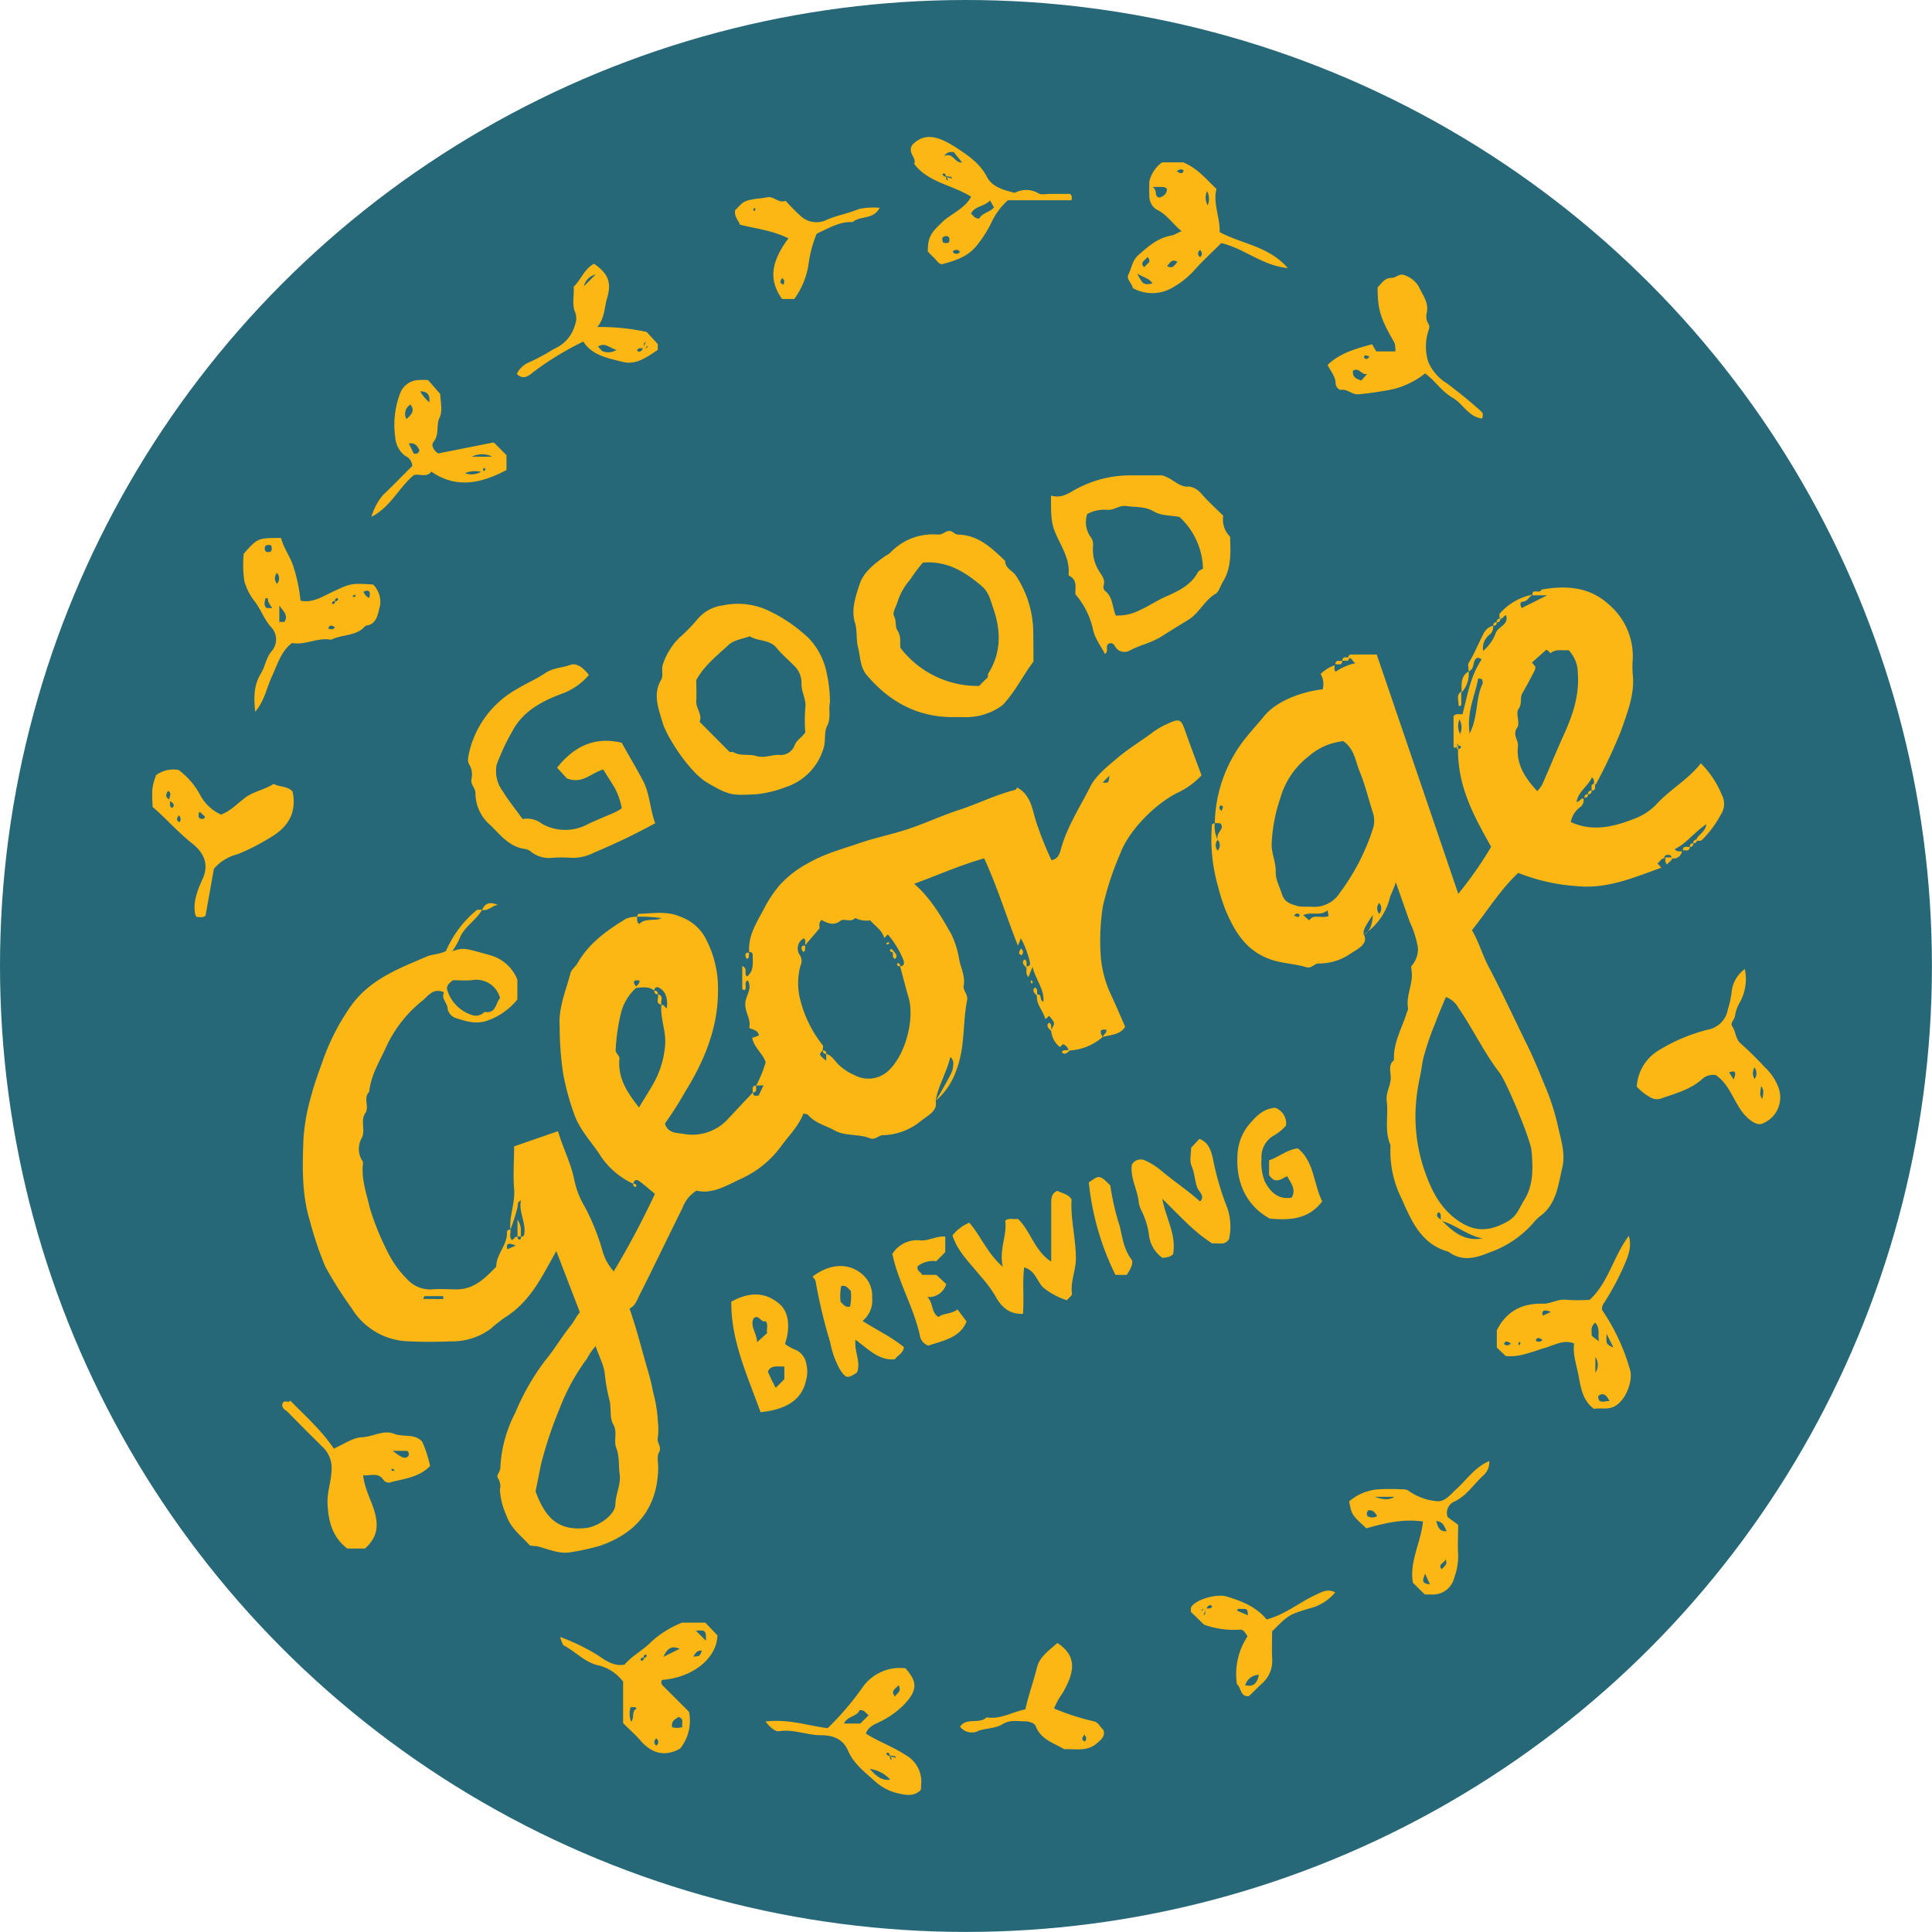 <svg xmlns="http://www.w3.org/2000/svg" viewBox="0 0 303.71 303.71"><defs><style>.cls-1{fill:#004e60;opacity:0.85;}.cls-2{fill:#fdb714;}</style></defs><title>good-circle-teal</title><g id="Layer_2" data-name="Layer 2"><g id="Layer_1-2" data-name="Layer 1"><circle class="cls-1" cx="151.85" cy="151.85" r="151.85"/><path class="cls-2" d="M118.87,170.65a18.92,18.92,0,0,0,1.49-3.66c-.38-1.29-1.78-2.24-2.12-3.84l1.06-.36c-.12-.84-.88-.89-1.53-1.2.34-1.32-.66-2.44-.61-3.81,0-1.22,1.18-2.27.39-3.68-.73.35,0,1.21-.53,1.56-.12-.06-.34-.13-.34-.2,0-1.17,0-2.34,0-3.59,1,.37.15,1.28.77,1.62,1.11-.91.87-2.18.87-3.38a.42.42,0,0,0-.54-.43c-.23-2.68,1.28-4.81,2.41-7a19.19,19.19,0,0,1,2.3-3.45,16,16,0,0,1,4.34-3.42c2.62-1.56,5.48-2.31,8.3-3.28,2.43-.84,4.95-1.33,7.39-2.13,2.83-.92,5.52-2.2,8.36-3.12s5.65-2.35,8.64-3.09c.15,0,.26-.25.4-.38,2.27,1.24,2.36,3.68,3.08,5.73a59.54,59.54,0,0,0,2.28,5.68c1.17-.18,1.37-1.3,1.54-1.9,1-3.5,3-6.52,4.58-9.68.92-1.79,2.73-3.19,4.32-4.54,1.8-1.51,3.84-2.72,5.71-4.14a12.42,12.42,0,0,1,2.48-1.34c1.42-.67,1.78-.47,2.3,1,.85,2.4,1.75,4.79,2.67,7.26a12.15,12.15,0,0,1-3.9,2.8c-3.4,1.75-7.5,5.81-8.87,9.48a47.71,47.71,0,0,0-2.73,8.27,34.73,34.73,0,0,0-.33,8.06,17.57,17.57,0,0,0,1.72,6.14c.71,1.55,1.38,3.11,2.1,4.78-.76,1.23-2.12,1.25-3.53,1.59.14-.39.62-.55.6-1.12-1.11-.17-1.07.33-.6,1.12a8.53,8.53,0,0,1-5.35,2.14,1.37,1.37,0,0,0-.9-1l-.47.46a3.61,3.61,0,0,1-1.38-2.75c.64-1,.64-1-.32-2.17l-.38.38a1,1,0,0,1-.24.09c-.31-1.31-1.52-2.31-1.27-3.82.88-.1.28.95,1,1.13.14-2-1.17-3.35-1.72-5.47l-.64,1.62c-.5-.55-.25-1.16-.32-1.69.55,0,.64-.37.54-.71a15,15,0,0,0-1.41-3.72l-.46,1.18c-1.84-4.64-3.26-9.32-5.31-13.74-3.83,1.09-7.37,2.68-11,4,2.57,2.24,4.24,5.1,5.88,8a15,15,0,0,1,1.24,4.16c.31,1.25.92,2.49.66,3.89-.13.75.72,1.35.54,2.25-.72,3.59-.3,7.36-1.65,10.88a11,11,0,0,1-3.29,4.94c.06-.07,2.63-4.38,2.68-5s.32-1.26-.37-1.9c-.62,2.54-2,4.7-2.31,6.93.32,1.55-1.13,2.21-2.31,3.13a9.75,9.75,0,0,1-6,2.24c-.63,0-1.22.8-2,.49-1.8-.72-3.88-.31-5.55-1.22-1.42-.79-3.11-1.16-4.23-2.48-.09-.1-.32-.1-.69-.21-.77,2-2.33,3.51-3.59,5.25a15.9,15.9,0,0,1-6.18,5c-2.2,1-4.47,2.5-7.05,1.89a5.32,5.32,0,0,0-2.2,2.71c-2.27,4.57-4.47,9.17-6.77,13.73-.38.76-.66,1.67-1.56,2.1.9,2.54,1.57,5.1,2.29,7.65.5,1.81,1.09,3.62,1.41,5.46a21.59,21.59,0,0,1,.76,4.66,10.66,10.66,0,0,1,0,2.47c-.26.85.7,1.44.17,2.37-.36.63-.11,1.61-.12,2.42-.1,6.39-3.5,10.31-9.17,12.26a36.41,36.41,0,0,1-4.53,1c-1.72.35-3.44-.43-5.12-.88-.45-.12-.88-.05-1.37-.19-1.3-1.47-3-2.64-3.69-4.75a11.13,11.13,0,0,1-1-4,2.34,2.34,0,0,0-.31-1.81c-.34-.45.37-1,.37-1.59A20.72,20.72,0,0,1,81,222.09a37,37,0,0,1,4.73-8.25c1.44-1.74,2.59-3.72,4-5.47.56-.69.89-1.51,1.43-2.08l-3.71-9.62-1.73,3.1c-1.6,2.86-3.43,5.52-6.29,7.3a22.22,22.22,0,0,0-2.26,1.79,10.17,10.17,0,0,1-6.35,2c-2.11.09-4.23.11-6.34,0a10.81,10.81,0,0,1-9.17-5.16,65.29,65.29,0,0,1-4.16-6.56,54.82,54.82,0,0,1-2.45-7.26c-1.29-4.22-1.15-8.51-1-12.79a31.25,31.25,0,0,1,1.18-6.66c.54-2.14,1.34-4.21,2.08-6.3a35.85,35.85,0,0,1,3.87-7.51c3-4.56,7.68-6.29,12.28-8.26.91-.39,2-.32,3-.87a17.2,17.2,0,0,1,4.9-6.48h.78c-.88,1.56-2.52,2.47-3.37,4.11a13,13,0,0,1-1.31,2.41c1.85-.6,1.83-.51,5.91.62A6.48,6.48,0,0,1,81.33,154v3.12a10.55,10.55,0,0,1-4.89,3.38c-1.8.55-3.29,0-4.85-.48a2,2,0,0,1-1.21-1.35c0-1-1.09-1.69-.58-2.67-1.68-.79-2.55.61-3.32,1.25a19.94,19.94,0,0,0-5.62,7c-1.08,2.42-2.54,4.66-2.82,7.38-1,1,.06,2.35-.6,3.33-.84,1.25.05,2.67-.56,3.91a3.47,3.47,0,0,0,.18,3.76c0,.06,0,.18,0,.27-.29,2.43.54,4.68,1.08,7a42,42,0,0,0,3,7.3A15.66,15.66,0,0,0,63.92,201a4.9,4.9,0,0,0,4,1.69c1.28-.1,2.57,0,3.85,0,2.79,0,4.5-1.79,6.24-3.57,0-2,1.76-3.38,1.68-5.37a.42.42,0,0,1,.54-.44c.12.54-.28,1.18.28,1.64.29-.18.4-.6.83-.54.06.16.09.42.18.44.33.08.39-.17.37-.44.53,0,.52-.32.55-.69.17-1.69-.9-3.15-.56-5.06-.33.3-.43.35-.45.42,0,.26-.06.52-.09.78a32.37,32.37,0,0,1-1.11,3.45c-.19-2.16.77-4.2.59-6.39s0-4.4,0-6.71l6.9-2.39c.75,2.57,2,4.94,2.56,7.65a13.25,13.25,0,0,0,1.66,4.25,36.67,36.67,0,0,1,2.69,6.61,8,8,0,0,0,1.85,3.53,131.23,131.23,0,0,0,6.47-12.18c-.84-.69-1.6-1.37-2.44-2-.38-.28-.87-.29-.93.42a12.37,12.37,0,0,1-5.08-4.26c-1.29-2.05-3-3.78-4-6.08a38.51,38.51,0,0,1-2-7.17,50.34,50.34,0,0,1-.52-7.23c-.21-3,1-5.64,1.71-8.41.15-.55.77-1,1.07-1.49,1.78-3.15,4.57-5.15,7.59-7a4.08,4.08,0,0,1,1.79-.35c.08.33-.15.72.35,1.15.93-1,2.31-.4,3.51-.92a21.7,21.7,0,0,0-3.86-.23c.07-.15.13-.45.2-.45,2.22-.05,4.49-.51,6.63.46a7.14,7.14,0,0,1,3.73,3,16.64,16.64,0,0,1,2.17,8.22c.09,6.06-2.08,11.32-5.2,16.35a55,55,0,0,1-3.14,4.92c.43,1.58,2,1.48,2.84,1.62a7.54,7.54,0,0,0,7-2.26l4-4.26c0,.66.46.57.89.5l.77-1.6Zm-16-14.9c-.82-.73-1.81-.54-3.1-.42.31-.45.79-.61.76-1.19-1.11-.16-1.06.34-.42,1.06a7.87,7.87,0,0,0-2.45,3.88,30.82,30.82,0,0,0-.88,6c0,.58.65.77.59,1.42-.26,3,1.25,5.28,3.08,7.6.94-1.59,1.9-3,2.68-4.55a14.47,14.47,0,0,0,1.42-5.2c.22-2.18-.78-4.22-.58-6.37.45-.09.53.4.85.52.2-1.59-.21-2.73-1.27-3.26A.47.47,0,0,0,102.87,155.75Zm38.62-3.86c.76,0,.64-.65.52-1a14.27,14.27,0,0,0-2.45-4l-.55.56c-.38-1.28-1.51-1.92-2.21-2.77a4,4,0,0,1-2.37-.37c-.67.78-1.72,0-2.29.43-1.13.88-2.09.34-3-.11-.54.5-.25,1-.32,1.32l-2.23,2.61c-.07-.34.17-.73-.23-1.06a1.81,1.81,0,0,0-.62,2.65,1.72,1.72,0,0,1,.08,1.7,10.49,10.49,0,0,0,.08,5.69,18.94,18.94,0,0,0,3.43,6.77c.14.15,0,.53,0,.8-.61.69-.61.69.55,1.64v-1.09c.84.25,1.28,1,1.81,1.57a8.24,8.24,0,0,0,2.58,1.75,4.61,4.61,0,0,0,5.72-1c2.43-2.53,3.81-7.93,2.83-11.2C142.35,155.18,141.94,153.53,141.49,151.89ZM93.63,211.61a10.48,10.48,0,0,0-1.38,2,32.42,32.42,0,0,0-4.2,7.62,64,64,0,0,0-3,8.94l-.86,4.28c1.54,4.19,3.56,6.24,7.94,5.75,1.89-.21,4.58-2.05,4.61-3.71s.89-3.07.67-4.73c-.19-1.4,0-2.81-.55-4.19-.44-1.13.27-2.4-.47-3.68-.56-1-.3-2.37-.53-3.59a27.91,27.91,0,0,1-.77-4.15C95,214.74,94.23,213.39,93.63,211.61ZM71.2,154.09c-.57.44-1.13.89-.87,1.6a5.92,5.92,0,0,0,2.74,3.38c1.05.56,2.08,1,3.11,0,1.82.34,1.71-1.39,2.43-2.17a3.85,3.85,0,0,0-4.48-2.81C73.13,154.17,72.12,154.09,71.2,154.09Zm-1.52,50.12,0-.46c-1,0-2,0-2.94,0-.06,0-.12.23-.22.44ZM173.34,123c.92.11.93.1,1.06-1.06Zm-93.58,73.4,1.31-.61C79.91,195.32,79.52,195.46,79.76,196.36Z"/><path class="cls-2" d="M230.88,105.54c0-.45-.18-1,0-1.34.9-1.42,1.5-3,2.27-4.47a2.35,2.35,0,0,1,1.56-1.37,1.53,1.53,0,0,1-.56,1.42,2.63,2.63,0,0,0-1,2.54,6.72,6.72,0,0,0,2-2.86c.41-1,2.09-1.25,1.6-2.76-.44.16-.53.65-1,.56,0-.27-.12-.66,0-.79a9.19,9.19,0,0,1,5.2-3c-.66.35-.71,1-1.53,1.11-.55,0-.48.6-.2,1l4-2c-1.16,0-1.86,0-2.31,0-.13-1.19,1.12-.12,1.43-.9,3.88-.68,7.54-.45,10.63,2.4a10.65,10.65,0,0,1,3.69,8.65,14.68,14.68,0,0,0,0,2.2c.36,3.16-.82,6-1.81,8.89a81.26,81.26,0,0,1-4,8.51s-.18,0-.27,0c-.07-.33.16-.71-.33-1.13-.6,1.39-2.13,2.18-2.42,3.88.58-.1.64-.64,1.09-.54a1.35,1.35,0,0,1-.37,1.23,3.75,3.75,0,0,0-1.62,2.45c3.23,1.53,6.62.82,9.83-.46a9.41,9.41,0,0,0,3.48-2.16c2.17-2.45,5.1-4,7.13-6.61a15,15,0,0,1,3.32,5,3,3,0,0,1-.14,3,17.07,17.07,0,0,1-2.94,4c-.33.32-.69.11-1,.18.16-.92,1.39-1.18,1.65-2.62-2,1.34-3.17,3.07-5,3.93.41.52.81.28,1.14.35a1.35,1.35,0,0,1-1.65,1.1.43.43,0,0,0-.42-.54c-.37,0-.72,0-.68.54-.57,0-.68.56-1.1.78l.61.69c-4.28,1.54-8.48,3.35-13.12,2.91a30.42,30.42,0,0,1-9.37-2.09c-2.8,2.6-4.86,6-7.28,9,1.07,1.81,1.63,3.87,2.62,5.75,2.19,4.13,4.12,8.39,6.2,12.58,1,2.06,1.85,4.2,2.73,6.31a37,37,0,0,1,2,6.31c.44,2,1.17,4.2.66,6.35-.66,2.75-.9,5.74-3.48,7.65a7.19,7.19,0,0,0-1.17,1.17,16.23,16.23,0,0,1-6.68,4.5c-2.24.91-4.39,1.56-6.57-.07-4.3-1.16-5.84-4.89-7.38-8.37a16.69,16.69,0,0,1-1.73-8.38c-1-2.25-.3-4.63-.6-6.93-.15-1.24.51-2.22.62-3.36s-.51-2.21.53-3.08c-.16-2.7,1.24-5,2-7.44.07-.24.24-.48.2-.74-.35-2,.85-3.84.56-5.83,0-.27-.12-.67,0-.81a4,4,0,0,0,1-2.86,16.36,16.36,0,0,0-1.31-4.11c-.7-2-1.41-4-2.16-6.15a22.65,22.65,0,0,1-.89,2.19,9.74,9.74,0,0,1-4.15,6c.53-.11,1.35-1.05,1.42-3.06-1,1.46-1.65,2.45-1.42,3.06.71,1.37-.67,2.14-1.94,2.91a8.69,8.69,0,0,1-5.06,1.65c-.78-.06-1.16.82-2,.59-2.13-.63-4.34-.58-6.5-1.56-3.36-1.53-4.89-4.32-6.19-7.32a29.78,29.78,0,0,1-1.24-3.88,27.12,27.12,0,0,1-.94-9.68c0-.08.29-.13.44-.23a5,5,0,0,0,.47,2.67c-.31-1.27,1-1.57.54-2.45-.2-.32-.49-.14-1-.22a22,22,0,0,1,5-13.55c.9-1.11,1.85-2.15,2.74-3.24,2-2.45,6-3.87,9.22-4.23a3.2,3.2,0,0,0-.33-2.42,6.17,6.17,0,0,1,2.18-1.36c.07.34-.17.73.22,1a7.92,7.92,0,0,1,3.09-1.32c-.48-.22-.53-.88-1.1-.83a.41.41,0,0,1,.43-.54c1.27,0,2.54,0,4,0,4.26,12.48,8.51,24.94,12.82,37.62a59.91,59.91,0,0,0,5.17-7.39c-2.69-4.81-5.4-9.58-5.2-15.87.05-.43-.16-.27-.14-.24.14.24-.34.84.23.73s.42-.63-.09-.49c-.7.58-.71.21-.71-.17v-4.54c.47-.46,1-.17,1.41-.28.77-2.92,1.24-6,3-8.59-.4-.33-.78-.4-1.07.13S231.71,105.2,230.88,105.54Zm-4.33,86.37c-.19-.65.16-1.14-.42-1.36-.37.38-.32.74.31,1.12,1.82,1.81,3.68,3.56,6.59,3C230.6,194.2,228.74,192.46,226.55,191.91Zm.74-35.17c-.56,1.35-1.14,2.64-1.63,4a45.44,45.44,0,0,0-1.9,5.55c-.23,1-.33,2.05-.56,3.08a30.23,30.23,0,0,0-.51,3.07,26.15,26.15,0,0,0,1.08,11.09c1,3,2.3,6,5.06,8.08s5.15,2.1,8.16.4c1.49-.84,1.87-2.17,2.61-3.35,1.49-2.37,1.39-5.11,1.16-7.76-.15-1.77-3.9-10.74-5-12.22-2.48-3.23-4.21-6.93-6.51-10.27A3.59,3.59,0,0,0,227.29,156.74Zm-16.12-40.23a9.84,9.84,0,0,0-5.44,2.37,12.79,12.79,0,0,0-4.49,6.66,25.62,25.62,0,0,0-1.34,7.2c0,1.46.65,2.75.64,4.18s.4,1.88,1,3.7c.48,1.38,1.55,1.52,2.56,1.85a12,12,0,0,0,1.91.05,4.73,4.73,0,0,0,4.61-2.17,34.29,34.29,0,0,0,5.25-10.22,4,4,0,0,0-.06-2.39c-.7-2.2-1.23-4.46-2.12-6.57C213.07,119.61,212.91,117.74,211.17,116.51Zm30.49,7.86a6.9,6.9,0,0,0,.79-1.05c1.12-2.56,2.18-5.15,3.33-7.7,1.42-3.12,2.53-6.27,2.25-9.81a5.17,5.17,0,0,0-1.45-3.61c-1,.12-2-.25-2.86.5-.31-.45-.63-.56-.66-.55l-2.24,2,.55.65a2.08,2.08,0,0,1-.1.56c-.63,1.2-1.25,2.42-1.94,3.59-.46.77,0,1.66-.63,2.52-.48.66.29,2.22-.19,2.9-.81,1.16.21,1.94.11,2.9C238.31,120.12,239.73,122.29,241.66,124.37ZM233,106.77l-.62-.15c-.49,2.74-1.86,5.3-1.35,8.69,1.37-2.71.9-5.45,2-7.77C233.16,107.34,233,107,233,106.77ZM208.86,144l-.17-.9c-1.14,1-2.59.14-3.82.77l.95.82C206.5,143.59,207.68,144.46,208.86,144Zm20.67-28.61a2.53,2.53,0,0,0-.1-2.28A2.63,2.63,0,0,0,229.53,115.37Zm-12.72,28.27a1.29,1.29,0,0,0,0-1.71A1.27,1.27,0,0,0,216.81,143.64Zm-25.39-9.94a1.26,1.26,0,0,0,0-1.7A1.28,1.28,0,0,0,191.42,133.7Zm.66-6.21c-.12-.27.55-.72-.19-.91C191.6,126.89,191.61,127.2,192.08,127.49ZM203.41,144c.27-.14.73.54.9-.21C204,143.52,203.68,143.51,203.41,144Z"/><path class="cls-2" d="M162.46,104c-1.52,2-2.65,4.31-4.32,6.24a3.59,3.59,0,0,1-1,.93,9.66,9.66,0,0,1-5.71,1.56c-.55,0-1.11,0-1.66,0-5.59,0-10-2.45-13.52-6.61-1.05-1.24-1-2.91-1.37-4.39-.33-1.25-.08-2.57-.5-3.92-.6-2,.13-4.08.76-6s2.43-3.27,4.11-4.46a3.52,3.52,0,0,0,.65-.41,9.23,9.23,0,0,1,7.61-2.9c.74,0,1.1-.56,1.71-.57s.79.56,1.42.57c3.16.07,5.27,2.12,7.37,4.13,0,1.18,1.16,1.51,1.69,2.32a16.37,16.37,0,0,1,2.73,9.08C162.45,101.06,162.46,102.53,162.46,104ZM145.08,88.44a25,25,0,0,0-2,2.67,9.77,9.77,0,0,0-2,3.54c-.22.71-.81,1.67-.55,2.17.41.79.16,1.7.53,2.25.65,1,.38,1.9.48,2.76a15.28,15.28,0,0,0,12.38,6c.44-.44.81-.86,1.23-1.21.26-.23.08-.55.21-.75,2.06-3.28,2-6.72.78-10.25-.43-1.2-.67-2.49-1.73-3.41C151.7,89.86,148.85,88.13,145.08,88.44Z"/><path class="cls-2" d="M130.47,110.4c-.27,1.14.23,2.44-.48,3.8-.5,1-.12,2.37-.59,3.6a9.09,9.09,0,0,1-5.88,5.93,17.65,17.65,0,0,1-4.78,1.14c-3.58.15-4,.28-7.6-1.86-2.8-1.67-6.38-7.25-7-9.48-.59-2.06-1.58-4.38-.2-6.68.38-.62,0-1.56.25-2.37a10.73,10.73,0,0,1,2.55-4.18,26.72,26.72,0,0,0,2.89-2.94,6.15,6.15,0,0,1,4-2.19,11.31,11.31,0,0,1,6.82.66,24.2,24.2,0,0,1,6.68,4.49,11,11,0,0,1,2.82,5.46A21.66,21.66,0,0,1,130.47,110.4Zm-3.88,4.74a25.41,25.41,0,0,1,0-3.8c.21-1.41-.66-2.58-.59-3.92a3.7,3.7,0,0,0-1.21-2.81c-.89-.92-1.9-1.75-2.7-2.75-1.12-1.38-2.94-1-4.22-1.84-1.11.42-2.48.57-3.29,1.32-1.85,1.7-3.87,3.29-5.13,5.57,0,1.1.07,2.2,0,3.3s1,2.13.53,3.26l4.74,4.76c.19,0,.41-.07.55,0,1.14.68,2.49.26,3.62.61,1.32.41,2.45-.26,3.71-.16a2.3,2.3,0,0,0,2.28-1.44C125.22,116.3,126.09,115.92,126.59,115.14Z"/><path class="cls-2" d="M174.38,101.15c-.75.31,0,1.22-.68,1.66-.69-1.36-1.66-2.49-1.94-4.14a12.72,12.72,0,0,0-2.69-5.23c-.14-.81.43-2.14-.91-2.89-.07,0-.18-.14-.18-.2.26-2.67-1.39-4.74-2.24-7-.64-1.74-.48-3.47-.53-5.45,1.79.56,3-.56,4.25-1.17a17.92,17.92,0,0,1,8-2c1.93,0,3.85,0,5.23,0,1.81.52,2.59,1.93,4.28,1.75a3.3,3.3,0,0,1,1.94,1.19c1,1.15,2.19,2.22,3.39,3.41a3.71,3.71,0,0,0,1.07,3.28c.07,2.38.24,4.78-1.07,7-.31.51-.53,1.07-.82,1.59a1.09,1.09,0,0,1-.38.39c-1.75,1-2.53,3-4.3,4.1-1.39.85-2.8,1.71-4.18,2.59-1.54,1-3.44,1.37-5.1,2.27a1.68,1.68,0,0,1-2.18-.6C175.11,101.27,174.84,101,174.38,101.15Zm-3.47-20.34a4,4,0,0,0,.47,3.51,2,2,0,0,1,.45,1.48A6.32,6.32,0,0,0,172.92,90c.34.57.84,1.16.58,2a.88.88,0,0,0,.35,1c1.13,1,1,2.53,1.56,3.76A7.55,7.55,0,0,0,179,96c1.49-.65,2.81-1.58,4.3-2.23,1.94-.85,3.9-1.77,5-3.8.15-.29.58-.42.81-.57a11.41,11.41,0,0,0-3.69-8.13c-1.36-.26-2.91-.19-4-.85-1.44-.85-2.88-.65-4.34-.87-1.16-.17-2,.73-3.08.59A5.57,5.57,0,0,0,170.91,80.81Z"/><path class="cls-2" d="M82.15,128.76a3.73,3.73,0,0,1,3,.71,7.43,7.43,0,0,0,7.29.07c1.45-.7,3-1.28,4.43-1.94a7.51,7.51,0,0,0,.87-.54,10.56,10.56,0,0,0-1.15-3.28c-.57-.94-1.17-1.87-1.75-2.8-1.86.44-3.23,2.37-5.73,1.38l-1.54-1.68c2.52-3.16,5.73-5,10.18-3.91,1,1.86,2.26,3.91,3.35,6s1.07,4.5,1.9,6.64A99.22,99.22,0,0,1,93.44,134a7.27,7.27,0,0,1-3.8.84,19.42,19.42,0,0,0-2.75,0,4.55,4.55,0,0,1-3.48-1,1.93,1.93,0,0,0-.93-.39c-2.42-.34-3.79-2.16-5.36-3.71a6.61,6.61,0,0,1-2.38-5.08c0-.83-.83-1.32-.61-2.26a3.07,3.07,0,0,0-.41-2.3c-.34-.57,0-1.65.22-2.56a15.44,15.44,0,0,1,7.32-9.22c1.46-.9,3.06-1.56,4.47-2.52,1.2-.82,2.61-.8,3.89-1.27,1.06-.39,2.11.48,2.95,1.58a10,10,0,0,1-4,2.85c-3.15,1.16-6.27,2.7-8,5.93a35,35,0,0,0-2.49,5.3,5.22,5.22,0,0,0,1,4.25C79.91,125.84,81,127.13,82.15,128.76Z"/><path class="cls-2" d="M38.31,87.06c2.19-2.49,2.19-2.49,5.87-2.49.41,1.64,1.52,3,2,4.68a25.75,25.75,0,0,1,1.06,5.17c1.83.4,3.34-.57,4.85-1.29,3-1.41,3-1.48,6.57-1.24a3.92,3.92,0,0,1,1.09,3.3c-.35,1.17-.41,3-2.29,3.17-1.41,1.71-3.67,1.32-5.41,2.21-2.09-.42-4,.9-6.15.51-1.74,1.33-2.29,3.38-3.15,5.24s-1.13,3.77-2.63,5.57c-.25-2.31-.22-4.22.93-6.08.65-1.07.76-2.4,1.66-3.45a2.8,2.8,0,0,0-.13-3.82c-1.07-1.2-1.55-2.71-2.54-4a9.17,9.17,0,0,1-1.62-3.15A18.25,18.25,0,0,1,38.31,87.06ZM52.66,94.5a.38.38,0,0,0,.49-.33S53,94,53,94a.4.4,0,0,0-.33.5.38.38,0,0,0-.49.32s.12.17.16.16A.39.39,0,0,0,52.66,94.5Zm-8.75.66v2.6h.8C45.41,96.69,44.41,96,43.91,95.16ZM42.2,85.67c-.53,0-.62.3-.57.68a.46.46,0,0,0,.53.44c.51,0,.59-.31.55-.69S42.52,85.61,42.2,85.67Zm.6,9.93a9.31,9.31,0,0,1-.62-1c-.11-.23.1-.73-.48-.5-.05.51-.3,1,.19,1.47Zm.75-5.54a1.27,1.27,0,0,0,0,1.71A1.29,1.29,0,0,0,43.55,90.06ZM57.15,93a1.57,1.57,0,0,0,.9,1C58.34,92.8,57.92,92.7,57.15,93Zm-4.48,5.63c-.49-.33-.84-.5-1.08.18C52,98.92,52.27,99.07,52.67,98.62Zm3.1-5.14-.36.19c.06.07.14.19.18.18a1.41,1.41,0,0,0,.37-.18Z"/><path class="cls-2" d="M251.85,205.93a32.35,32.35,0,0,1,4.36,9.3c.61,1.76-.7,5.24-2.73,6-1,.36-2,.05-2.9.25-1.82-1.31-2.1-3.48-2.44-5.28-.3-1.6-.92-3.25-.69-5-1.64-.67-3,.23-4.5.66-2.07.61-4.07,1.54-6.25,1.31l-1.4-1.34v-2.7c1.53-3.09,4.09-4.29,7.32-4.19,1.27,0,2.32-.79,3.63-.61a27.63,27.63,0,0,0,3.65,0c2.94-2.69,3.71-6.8,6.15-10.06.53,1.84-.16,3.25-.75,4.7a43.28,43.28,0,0,1-3.14,5.85A1.4,1.4,0,0,0,251.85,205.93Zm-1.08,2c-.81.69-.52,1.27-.57,1.78,0,.3,0,.31,1.17,1.14C251.11,209.86,251.62,208.88,250.77,207.9ZM253,220.24c-.52-1.13-1.17-1.34-1.76-.75C251.26,220.75,252.13,220.24,253,220.24Zm-.44-10.56c-.09,1.62-.09,1.62,1.07,2.15Zm-1.77,6.11a2.18,2.18,0,0,0,0-2.47Zm-8.3-8.95,1.31-.61C242.68,205.8,242.29,206,242.53,206.84Zm0,3.8c-.51-.34-.86-.51-1.07.1C241.77,211,242.07,211,242.5,210.64Zm-5,.55c-.51-.34-.86-.51-1.07.1C236.8,211.56,237.11,211.58,237.53,211.19Zm1.54-.07-.19-.19a1.81,1.81,0,0,0-.18.37s.12.12.18.18Z"/><path class="cls-2" d="M269.71,169a2.56,2.56,0,0,0-2.24.73c-1.9,1.64-4.25,2.19-6.47,3a2,2,0,0,1-1.51-.2,8.1,8.1,0,0,1-2.19-1.71,7.15,7.15,0,0,1,3.64-5.82,27.33,27.33,0,0,1,7.5-3.13,3.9,3.9,0,0,0,3.18-3.2,14.56,14.56,0,0,0,.6-2.77,5,5,0,0,1,2.07-3.56,7.65,7.65,0,0,1-.74,5.15,5.77,5.77,0,0,0-.8,2.17c0,.53-.83,1.14-.45,1.67.61.86.47,2,1.39,2.76a51.37,51.37,0,0,1,3.72,3.66,8.42,8.42,0,0,1,2.08,3,4.43,4.43,0,0,1-2.54,5.92c-.91.27-2.2-.72-3.07-1.88C272.45,172.9,271.79,170.38,269.71,169Zm7.35,3.74c.05-.67.37-1.38-.24-2C276.84,171.41,276.44,172.08,277.06,172.75Zm-1.23-3.13a1.58,1.58,0,0,0,0-1.8A1.6,1.6,0,0,0,275.83,169.62Zm-3.31.09c.6-1.45,0-1.37-.7-1.12Z"/><path class="cls-2" d="M24,126.85c-.16-2.74-.1-3.26.54-5a4.54,4.54,0,0,1,3.56-.8,12,12,0,0,1,3.41,4,7,7,0,0,0,3.22,3c1.5-.52,2.61-1.78,3.91-2.72s3-1.2,4.37-2.1c1,.53,2.26.32,3,1.24.67,3.46-.82,5.66-3.7,7.3a33.13,33.13,0,0,1-5,2.53,7,7,0,0,0-3.69,2.28l-1.31,7.37c-.49.39-.95.17-1.38.21a1.55,1.55,0,0,1-.25-.45c-.38-2,.42-3.88,1.18-5.56,1.14-2.5-.08-4.3-1.58-5.5C28,130.85,26.17,128.73,24,126.85Zm2.66-1.2c.19.66-.16,1.15.42,1.36.37-.38.32-.73-.39-1.07-.33-.47.52-1.19-.26-1.61C26,124.89,26,125.43,26.63,125.65Zm4.76,2c-.06.06-.18.12-.18.19,0,.24-.07.56.05.7a.76.76,0,0,0,.69.17c.52-.34,0-.51-.19-.72A1.72,1.72,0,0,0,31.39,127.63Zm-3.31.51c-.33.49-.5.85.18,1.08C28.37,128.86,28.53,128.55,28.08,128.14Z"/><path class="cls-2" d="M191.74,36.49c3.5,1.89,7.7,2.19,10.7,5.65-4.05-.4-6.81-3.07-10.45-3.93-1.44,1.44-3.07,2.92-4.5,4.55a13.47,13.47,0,0,1-3.15,2.44,6.27,6.27,0,0,1-6.27.08c-.12-.77-1.08-1.4-.67-2.16.51-1,.56-2.11,1.53-3,1.6-1.42,3.12-2.76,5.34-3.12.38-.06.89-.47,1.49-.65-1.43-1.15-2.32-2.65-3.95-3.41a2.51,2.51,0,0,1-1.13-2.24c-.05-.91,0-1.82,0-2.18a5.13,5.13,0,0,1,2-3H186c2.36,1,3.63,2.69,5.23,4.18C190.65,31.92,191.77,34.05,191.74,36.49Zm-10.54-7.1c.88.7.12,1.42,1.05,1.68.63-.22,1.2-.55,1.19-1.4-.17-.1-.3-.25-.46-.26C182.64,29.37,182.29,29.39,181.2,29.39ZM178.77,43c.94,1.78.94,1.78,2.39,1.58C180.77,43.79,179.88,43.69,178.77,43Zm11-13a2.4,2.4,0,0,0,.08,2.26A2.56,2.56,0,0,0,189.75,30.05Zm-6.32,11.81c1,.58,1.18-.22,1.65-.65C184.11,40.62,183.89,41.43,183.43,41.86Zm-3-1.45-.67.66c-.31.3-.26.6.06,1l.67-.67C180.79,41.14,180.74,40.84,180.42,40.41ZM185,26.91c.5.36.85.52,1.08-.08C185.79,26.53,185.49,26.55,185,26.91Zm3.63,13.52a.66.66,0,0,0,0-1.11A.65.65,0,0,0,188.67,40.43Z"/><path class="cls-2" d="M98.18,261.68c1.21-1.44,2.95-2.28,4.27-3.65a15.66,15.66,0,0,1,4.77-2.95h3.66l1.9,2c-.1,3.59-3.85,6.63-8.69,7-.33.5,0,.81.33,1.13l3.89,3.88a7,7,0,0,1-1.39,5.78c-2.41,1.37-4.47.75-6.21-1.22-.85-1-1.81-1.82-2.76-2.78v-6.51a6.76,6.76,0,0,0-4.1-2.61c-2.07-.57-3.47-2.19-5.3-3.13a6.35,6.35,0,0,1-.49-1.29,33.33,33.33,0,0,1,5.82,2.81C95.16,261,96.46,262,98.18,261.68Zm3-1.1a.38.38,0,0,0,.49-.32c0-.05-.12-.18-.16-.17a.4.4,0,0,0-.33.5.38.38,0,0,0-.49.32s.12.18.16.17A.4.4,0,0,0,101.21,260.58Zm8.21-4.23,1.59,1.58C111,256.3,110.91,256.23,109.42,256.35Zm-2.09,15.1c-.24-.56.36-1.23-.65-1.54-.42.34-1.16.52-1,1.59A2.5,2.5,0,0,0,107.33,271.45Zm-3-11,2.54-1.26C105.71,258.71,105,258.93,104.3,260.42Zm-5.08,10.23c.58-.78,0-1.72.87-2.08l-.23-.23-.73,0A3.44,3.44,0,0,0,99.22,270.65ZM109,260.41c1-.05,1-.05,1.33-.93C109.6,259.41,109.29,259.88,109,260.41Zm-5.83,14a.67.67,0,0,0,0-1.12A.67.67,0,0,0,103.14,274.39Z"/><path class="cls-2" d="M66.35,226.6a18,18,0,0,1,1.26,3.86c-1.68,1.73-4,2-6.1,2.52a1,1,0,0,1-1.23-.35c-.87-1.26-2.07-.58-3.19-.72.23,2.19,1.28,3.9,1.81,5.79.67,2.42.28,4.1-1.52,5.73H54.6c-2.28-1.72-3-4.19-3.11-7.08-.08-1.92.66-3.67.64-5.55a4.47,4.47,0,0,0-1.38-3.3c-1.82-1.81-3.65-3.62-5.44-5.46-.36-.37-1-.6-.94-1.21.17-1,1-.15,1.26-.66,2.43,2.49,4.93,4.68,6.84,7.55,1.6-.69,3-1.73,4.42-1.78,1.71-.08,3.43-1.19,5-.57S65.08,225.28,66.35,226.6Zm-4.62,1.47c1.56,1.21,2,1.32,2.52.75,0-.24.1-.54-.28-.75Zm.11,3.19.19-.19a1.41,1.41,0,0,0-.37-.18s-.12.11-.18.18Z"/><path class="cls-2" d="M215.69,54.12l.66,1.12h3a4,4,0,0,0-.14-1.37c-2.2-3.78-2.65-5.17-2.65-8.69.62-.57,1-1.5,2.25-1.5.61,0,1.19-.75,1.95-.43A4.14,4.14,0,0,1,223,45c.59,1.31,1.64,2.52,1.29,4.16a2.22,2.22,0,0,0,.15,1.56c.36.54.27.79.08,1.38a7.92,7.92,0,0,0,0,4.77,7.3,7.3,0,0,0,2.93,3.39c1.85,1.38,3.63,2.83,5.35,4.37.3.27.41.56.17,1.16-2.1-.25-3-2.31-4.55-3.22-1.79-1-2.84-2.76-4.4-3.87a13,13,0,0,1-6.29,2.72c-1.4.23-2.77.45-4.18.56-1.07.09-1.75-.91-2.81-.68a1.14,1.14,0,0,1-.78-1c0-1.12-.77-1.89-1.26-2.93C210.63,55.49,213.1,54.83,215.69,54.12Zm-.77,4.65c-.92.27-1.25-1.12-2.23-.49-.14,1,.53,1.28,1.31,1.54ZM215.3,56c-.26.14-.73-.54-.9.21C214.73,56.52,215,56.53,215.3,56Z"/><path class="cls-2" d="M149.73,194.21a6.59,6.59,0,0,1,2.64-2c1.79,2,2.75,4.72,5.26,6.93-.6-2.79.72-4.95.39-7.25.63-.5,1.3-.16,2-.28,2,1.9,2.58,5,5.23,6.72,0-3.13,0-6.13,0-9.13,0-.87.05-1.63,1-2,.73.42,1.68.48,2.2,1.36-.18,3.07.68,6.14.68,9.28,0,1.87-.89,3.64-.61,5.56,0,.28-.53.65-.8,1a11.23,11.23,0,0,1-3.72-2c-1-.95-1.21-2.65-3-3.17-.3,2.45,0,4.79-.19,7.3-2.12.12-3.43-1.1-4.32-2.76a19.78,19.78,0,0,0-2.35-3.16C152.46,198.53,150.51,196.71,149.73,194.21Z"/><path class="cls-2" d="M120.35,270.62c3.53-.43,6.59.64,9.75,1.05a44.51,44.51,0,0,0,5.54-6.48,7.14,7.14,0,0,1,6.7-2.93c1.68,1.9,2.13,3.26-.21,5.69a13.38,13.38,0,0,1-3.61,2.61c-.91.47-2,.79-2.41,1.95,1.88,1.23,4.14,2,6.17,3.33a4.79,4.79,0,0,1,2.52,4.77c0,.26,0,.52-.07.8-1.17,1.1-2.45.75-3.78.45a8.12,8.12,0,0,1-3.57-2c-1.55-1.36-3.26-2.73-4.06-4.64s-2.5-2.45-4.2-2.44c-2.26,0-4.4-1-6.67-.63C121.9,272.24,121,271.53,120.35,270.62ZM139.83,276a.38.38,0,0,0-.33-.49s-.17.12-.16.17c.06.25.23.37,1.56.65-.1-.11-.26-.32-.29-.31-.24.15-.84-.33-.73.23S140.51,276.71,139.83,276Zm-3.28-6.36c-.53-.41-.72-.92-1.46-.77-.36,1-1.87.85-2.41,2.07h2.56Zm.15,8.39c1.12,1.28,1.91,1.88,3.26,1.74A5.38,5.38,0,0,0,136.7,278.06Zm4.56-13.14c-.39.58-1.38.86-.55,1.81C140.9,266.16,141.82,266,141.26,264.92Z"/><path class="cls-2" d="M152.66,30.92c-3-1.88-6.71-2.21-8.95-5.15.44-1-1.1-1.67-.3-3,1.9-1.93,4-1.47,7,.5,1.79,1.18,3.65,2.43,4.74,4.54.74,1.44,2.34,2,3.92,2.38.22.05.3.18.6.06a3.73,3.73,0,0,1,3.55.13c.47.29,1.24.1,1.87.1h3.11c.39.33.29.6.24,1h-10a10.81,10.81,0,0,0-2.67,3.67,19,19,0,0,1-1.91,3.05c-1.32,1.77-2.69,2.52-5.78,3.34-.6-.06-.83-.63-1.23-1s-.66-.64-1-1c0-2.46.6-3,2.41-4.76C149.7,33.51,151.68,32.78,152.66,30.92Zm-4-3.18a.38.38,0,0,0-.33-.49s-.17.12-.16.16c.06.25.22.37,1.56.66a2.8,2.8,0,0,0-.29-.32c-.24.15-.84-.33-.73.24S149.34,28.41,148.66,27.74Zm7.59,4.86-.61-1.08c-1,1-2.47.89-3,2.08.37.23.51.78,1.3.76C154.37,33.47,155.65,33.36,156.25,32.6Zm-5-7.06-1.34-1.65c-.35.07-.84-.22-1.5.64C149.89,23.9,150,25.63,151.21,25.54Zm-2,12.16c0-.53-.31-.62-.68-.57a.46.46,0,0,0-.44.53c0,.51.31.59.69.55S149.28,38,149.22,37.7Zm.54,1.9a.66.66,0,0,0,1.11,0A.66.66,0,0,0,149.76,39.6Z"/><path class="cls-2" d="M193.2,194.8c-.71,1.09-1.83.51-2.6.69-2.93-1.84-5.11-4.34-7.89-7.05.59,3.17,2.22,5.55,1.71,8.71a2.35,2.35,0,0,1-.61.4,5.06,5.06,0,0,1-1.09.18A5.16,5.16,0,0,1,180.6,194a12.26,12.26,0,0,0-1.25-3.87,3.92,3.92,0,0,1-.35-1.23c-.22-2-1.37-3.79-1.07-5.81a1.59,1.59,0,0,1,2.13-.64,11,11,0,0,1,2.59,1.66c2,1.67,4.11,3.06,6,4.76.85-.84-.19-1.55-.41-2.1-.44-1.13-.42-2.35-.92-3.47-.37-.84-.07-2-.07-2.88l1.3-1.39c1.38.55,1.74,1.59,2.09,2.95a43.52,43.52,0,0,0,2,7.15A9.18,9.18,0,0,1,193.2,194.8Z"/><path class="cls-2" d="M229.22,239.7c0,1.71-.1,3.18,0,4.64a9.6,9.6,0,0,1-.6,3.62,3.44,3.44,0,0,1-3.65,2.69c-.35,0-.71,0-1,0l-1.86-1.85c-.58-3.32,1.27-6.34,1.58-9.62-3.18-.46-6.08.28-8.9,1.07-2.3-2.13-2.31-2.14-2.7-4.23a7.83,7.83,0,0,1,4.66-1.9,32.7,32.7,0,0,1,3.57,0,2.06,2.06,0,0,1,1,.16,9,9,0,0,0,4.79,1.72c1.19-.07,1.92-1.09,2.81-1.89,1.64-1.48,2.88-3.44,5.19-4.43a2.77,2.77,0,0,1-1,2.32c-1.44,1.33-2.51,3.06-4.38,4a1.93,1.93,0,0,0-1.16,2.48Zm-13.13-4.4c1,.32,2.09.66,3.12,0Zm9.69,3.77c.26,1.11.58,1.73,1.63,1.63C226.81,239.4,226.75,239.34,225.78,239.07Zm-10.63-1.66a.69.69,0,0,0-.18.92,1.44,1.44,0,0,0,1.52,0C216.17,237.8,215.85,237.34,215.15,237.41Zm11.47,9.27c.91-.87.91-.87.44-2.07C227.88,245.59,225.77,245.7,226.62,246.68Zm-1.84,2.37-.77-1.71C223.94,248,223.05,248.91,224.78,249.05Z"/><path class="cls-2" d="M67.81,74.14c-.74,1-1.84.28-2.76.55-2.39,2-3.69,5.07-6.66,6.55a9.28,9.28,0,0,1,1.82-3.42c1.59-1.51,3.11-3.09,4.6-4.57a1.84,1.84,0,0,0-1.12-1.59,4,4,0,0,1-1.56-2.94,13.92,13.92,0,0,1,.74-6.8,3.18,3.18,0,0,1,2.92-2.17,10.68,10.68,0,0,1,1.51,0l1.91,2.19c0,1.06.43,2.64-.12,3.74s0,2.64-.93,3.78c-.47.55.06,1.38.72,1.82l8.74-1.73,2,2v2.34C75.73,75.93,71.82,76.91,67.81,74.14Zm8.42.25a3.88,3.88,0,0,0-3.12,0,3,3,0,0,0,2.72-.35.38.38,0,0,0,.49-.32s-.12-.17-.16-.16C75.91,73.65,75.78,73.82,76.23,74.39ZM65.05,71.32c.37,0,.74.08.88-.55-.28-.59-.62-1.21-1.66-1.06Zm-1.16-5.44c.75-.68,1.4-1.3.64-2.28A1.69,1.69,0,0,0,63.89,65.88Zm13.5,5.91a3.57,3.57,0,0,0-3.21,0ZM66.06,61.52a5.93,5.93,0,0,0,1.44,1.72C67.63,61.85,67,61.53,66.06,61.52Z"/><path class="cls-2" d="M119.56,222c-2.08-5.8-4.66-11.24-4.6-17.38,2.63-1.43,5.17-1.7,7.57.36,1.61,1.4,1.66,3.89.87,6.3a10,10,0,0,0,1.33.78,2.91,2.91,0,0,1,2,2.24,5.13,5.13,0,0,1,0,2.61C126,220.46,123,221.63,119.56,222ZM119,211l1.59-1.43c-.13-.67.22-1.33-.23-1.9-.75.35-1.07-1.17-1.9-.42C117.86,208.54,119,209.56,119,211Zm3,7.11,1.3-1.3v-2c-1,.06-2.06-.3-2.59.79C121.05,216.44,121.47,217.27,121.9,218.1Z"/><path class="cls-2" d="M200.46,174.14a2.65,2.65,0,0,1,1.71,2.79,7.49,7.49,0,0,1-1.79,1.5,3.87,3.87,0,0,0-2.07,3.73,7.86,7.86,0,0,0,.55,3.64c.91,1.66,2.08,2.78,4.17,2.48.78-1.27-.06-2.25-.69-3.39-.91.43-1.88,1.34-2.84-.19v-2.3c1.48-.47,2.73-1.65,4.52-1.88,2.6,2.13,2.44,5.53,3.83,8.33-2.13,2.84-5.08,3-8.24,2.71-3.87-2.12-5.31-5.94-5.08-9.85a8.06,8.06,0,0,1,1.69-4.78C197.31,175.67,198.4,174.3,200.46,174.14Z"/><path class="cls-2" d="M135.59,207.65c2.41,1.54,4.61,2.55,6.49,4.11-.06,1-1,1.29-1.41,1.92-2.55.23-4.14-1.6-6.19-3.07-.22,1.93.91,3.5.23,5.15-1.49,1-1.72.92-2.63-.41a13.59,13.59,0,0,1-1.56-4.3,81.59,81.59,0,0,1-2.29-9.53c0-.3-.32-.57-.48-.85,2.77-2.1,5.76-2.21,7.9-.26a4.39,4.39,0,0,1,1.45,3.53A4.15,4.15,0,0,1,135.59,207.65Zm-3.45-3c.44.37.69.95,1.49.74a7.58,7.58,0,0,0,.11-2.47c-.45-.38-.7-.95-1.5-.75A7.65,7.65,0,0,0,132.14,204.62Z"/><path class="cls-2" d="M166.23,258.28c3.43,2.25,2.43,5,.83,7.84a11.58,11.58,0,0,0-1.36,2.46,39.23,39.23,0,0,0,6.19,2c.76.11,1.05.94,1.56,1.35.35,1-.36,1.56-1,2.1-1.51,1.35-3.37.87-5.15.95-1.66-1-3.71-1.51-4.51-3.69-.14-.38-1-.7-1.57-.69-1.22,0-2.44-.31-3.66.46-1.06.66-2.46.59-3.69,1a2.3,2.3,0,0,1-2.95-.63c1-1.51,3-.33,4.17-1.46,2.2.37,4.06-.87,6.1-1.26.49-2.26,1.3-4.43,1.85-6.68C163.45,260.47,164.9,259.43,166.23,258.28Zm4.23,14.4c-.36.5-.52.85.08,1.08C170.84,273.44,170.82,273.13,170.46,272.68Z"/><path class="cls-2" d="M138.28,32.67c-1,1.92-3.05,1.2-4.25,2.24-2.08-.11-3.79,1-5.65,1.82a19.33,19.33,0,0,0-1.29,4.89A12.5,12.5,0,0,1,124.86,47h-1.92c-2.09-2.94-1.81-5.74,1-9.53-2.43-1.22-5-1.51-7.64-2.15-.11-.62-.91-1.13-.74-2.29.55-.41.9-1.21,2-1.52s2.07-.3,3.08-.5,1.76,1,2.87.56a31.43,31.43,0,0,0,2.29,2.33,3.67,3.67,0,0,0,4.12.68c1.61-.73,3.4-1,5.06-1.71A10.63,10.63,0,0,1,138.28,32.67Zm-15.3,11c-.33.49-.5.85.18,1.08C123.28,44.43,123.43,44.13,123,43.72Zm-4.59-10.66.2.2a2,2,0,0,0,.17-.37s-.11-.12-.17-.19Z"/><path class="cls-2" d="M81.24,58.79a3.69,3.69,0,0,1,2-1.86,32.2,32.2,0,0,0,3.82-2.07A5.72,5.72,0,0,0,90.41,51a2.7,2.7,0,0,0,0-1.92c-.54-1.26-.11-2.68-.23-4,1.2-1.17,1.7-2.84,3.21-3.62,2.28,1.61,2.8,3,2,5.55C95,48.46,95.05,50,93.9,51.41a34.25,34.25,0,0,1,7.75.77l1.75,1.9V55c-1.65,1.1-3.39,2.42-5.46,1.9-2.3-.58-4.85-1-6.24-3.21a48.16,48.16,0,0,0-7.79,4.74C83.33,58.87,82.39,59.9,81.24,58.79Zm20.27-4.1c-.66.18-1.15-.17-1.36.41.38.37.73.33,1.39-1.39-.12.1-.33.26-.31.28.15.25-.34.85.23.74S101.88,54.09,101.51,54.69Zm-7.5-.2c.31.28.58.75.91.79a2.34,2.34,0,0,0,2-.29C95.84,54.77,95.16,53.73,94,54.49ZM91.79,45l1.85-1.85A2.44,2.44,0,0,0,91.79,45Z"/><path class="cls-2" d="M209.89,250.33a7.57,7.57,0,0,1-4.08,2.52c-3.24,1-3.24,1-5.83,3.6,0,1.34-.07,2.8,0,4.25a4.7,4.7,0,0,1-1.66,4c-.68.62-1.3,1.3-2,1.94-1.39.11-1.19-1.36-1.87-1.88a10.69,10.69,0,0,1,1.66-7.52c-.34-.54-.6-1.1-1.21-1.06a13.58,13.58,0,0,1-5.63-.79c-.56-.54-1.25-1.23-2.06-2,0-.15-.08-.6.11-.85.86-1.19,4-2,5.43-1.59,2.44.72,4.75,1.65,6.36,3.63,2.93-.77,5.12-2.67,7.67-3.85C207.75,250.3,208.73,249.66,209.89,250.33Zm-20.72,3.6c.11-.1.32-.26.31-.29-.15-.24.33-.85-.23-.73s-.43.63-.06,0c.66-.19,1.15.16,1.36-.42C190.17,252.16,189.82,252.21,189.17,253.93Zm8.73,9.35a2.29,2.29,0,0,0-2.16,1.64C196.87,265.18,197.59,264.83,197.9,263.28Zm-3.25-10.38-.21.28,1.76.76c-.13-.52,0-.82-.36-1Z"/><path class="cls-2" d="M145.77,203.89c1,.94.54,2.37,1.76,3.16.68-.64,1.92-.42,3-1.2l1.41,1.89c-1,2.56-3.68,3-6,3.79a2,2,0,0,1-1.35-1.68c-1-4.41-3.4-8.37-4.31-12.73a4.55,4.55,0,0,1,4.39-2.13c1.36.1,2.52-.73,3.92-.6v2.45l-1.41,1.42a3.88,3.88,0,0,0-2.91.78c-.24.71.47.9.7,1.37h2.23l1.55,1.45A2.85,2.85,0,0,1,145.77,203.89Z"/><path class="cls-2" d="M177.1,200.42h-1.75a42.53,42.53,0,0,1-4.19-14.54c1.69-1.2,1.69-1.2,3.38.47a38,38,0,0,0,1.47,6.36c.43,1.81.66,3.71,1.87,5.29C178.22,198.44,177.74,199.57,177.1,200.42Z"/><path class="cls-2" d="M229.77,108.85c0-1.22-.21-2.53,1.11-3.31A4.37,4.37,0,0,1,229.77,108.85Z"/><path class="cls-2" d="M75.79,143.05c.41-1,1.08-1.36,2.46-.82C77.22,142.44,76.75,143.24,75.79,143.05Z"/><path class="cls-2" d="M229.71,108.71v2.12c-.2.24-.44.2-.42,0C229.34,110.15,228.83,109.31,229.71,108.71Z"/><path class="cls-2" d="M262.88,134.78c0,.63-.63.66-.78,1.14-.48-.43-.26-.81-.32-1.14Z"/><path class="cls-2" d="M160.51,149.09c.4.43.38.73.1,1.07C160,150,160.17,149.6,160.51,149.09Z"/><path class="cls-2" d="M118.31,171.75c.09-.42-.27-1.06.56-1.1C118.78,171.07,119.14,171.7,118.31,171.75Z"/><path class="cls-2" d="M168.27,165c-.62.74-1,.79-1.36.42C167.13,164.88,167.62,165.23,168.27,165Z"/><path class="cls-2" d="M165.31,162.12c-.75-.63-.79-1-.42-1.36C165.47,161,165.12,161.46,165.31,162.12Z"/><path class="cls-2" d="M250.74,123.19c-.08.42.27,1.06-.55,1.11C250.27,123.88,249.91,123.24,250.74,123.19Z"/><path class="cls-2" d="M163.1,156.6c-.74-.63-.79-1-.42-1.36C163.26,155.45,162.91,156,163.1,156.6Z"/><path class="cls-2" d="M211,103.88c.05-.82.69-.47,1.11-.55C212.07,104.16,211.43,103.8,211,103.88Z"/><path class="cls-2" d="M265.64,133.13c-.05.82-.69.47-1.11.55C264.58,132.85,265.22,133.21,265.64,133.13Z"/><path class="cls-2" d="M161.44,152.19c-.74-.63-.78-1-.42-1.36C161.6,151,161.25,151.53,161.44,152.19Z"/><path class="cls-2" d="M117.44,150.75c-.35-.39-.37-.93.08-1s.08.49.23.73A2.39,2.39,0,0,1,117.44,150.75Z"/><path class="cls-2" d="M209.91,104.43c.05-.82.68-.46,1.1-.55C211,104.71,210.33,104.35,209.91,104.43Z"/><path class="cls-2" d="M266.19,132.57c0,.39-.17.57-.55.56C265.62,132.74,265.81,132.56,266.19,132.57Z"/><path class="cls-2" d="M266.74,132a.46.46,0,0,1-.55.55A.47.47,0,0,1,266.74,132Z"/><path class="cls-2" d="M162.18,154.09a2,2,0,0,1,.17.37s-.11.12-.17.19a2,2,0,0,1-.17-.37C162,154.23,162.12,154.16,162.18,154.09Z"/><path class="cls-2" d="M234.74,98.36c0-.38.17-.56.55-.55C235.3,98.2,235.12,98.38,234.74,98.36Z"/><path class="cls-2" d="M235.29,97.81a.47.47,0,0,1,.55-.55A.46.46,0,0,1,235.29,97.81Z"/><path class="cls-2" d="M249.64,124.85c0,.38-.17.57-.56.55C249.07,125,249.25,124.84,249.64,124.85Z"/><path class="cls-2" d="M250.19,124.3a.47.47,0,0,1-.55.55A.46.46,0,0,1,250.19,124.3Z"/><path class="cls-2" d="M99.56,186.1a.38.38,0,0,1,.49.33s-.12.17-.17.16A.38.38,0,0,1,99.56,186.1Z"/><path class="cls-2" d="M140.3,149.38c.74.63.78,1,.41,1.36C140.13,150.53,140.48,150,140.3,149.38Z"/><path class="cls-2" d="M126.27,149.65c-.35-.39-.37-.94.07-1s.09.49.24.74A3.44,3.44,0,0,1,126.27,149.65Z"/><path class="cls-2" d="M139.64,148.1l.19.2a1.76,1.76,0,0,1-.37.17s-.12-.11-.18-.17Z"/><path class="cls-2" d="M140.38,149.68a.4.4,0,0,1-.49-.33s.12-.17.17-.16A.38.38,0,0,1,140.38,149.68Z"/><path class="cls-2" d="M141.49,151.88a.38.38,0,0,1-.49-.32s.12-.17.16-.16A.38.38,0,0,1,141.49,151.88Z"/><path class="cls-2" d="M129.9,165.68c-.38,0-.56-.17-.55-.55C129.73,165.12,129.92,165.3,129.9,165.68Z"/><path class="cls-2" d="M103.42,156.3c1.06.26.34,1.11.55,1.66C102.91,157.7,103.63,156.84,103.42,156.3Z"/><path class="cls-2" d="M102.87,155.75a.47.47,0,0,1,.55.55C103,156.31,102.85,156.13,102.87,155.75Z"/><path class="cls-2" d="M81.9,194.37h-.55v-2.65C82.14,192.88,81.78,193.67,81.9,194.37Z"/></g></g></svg>